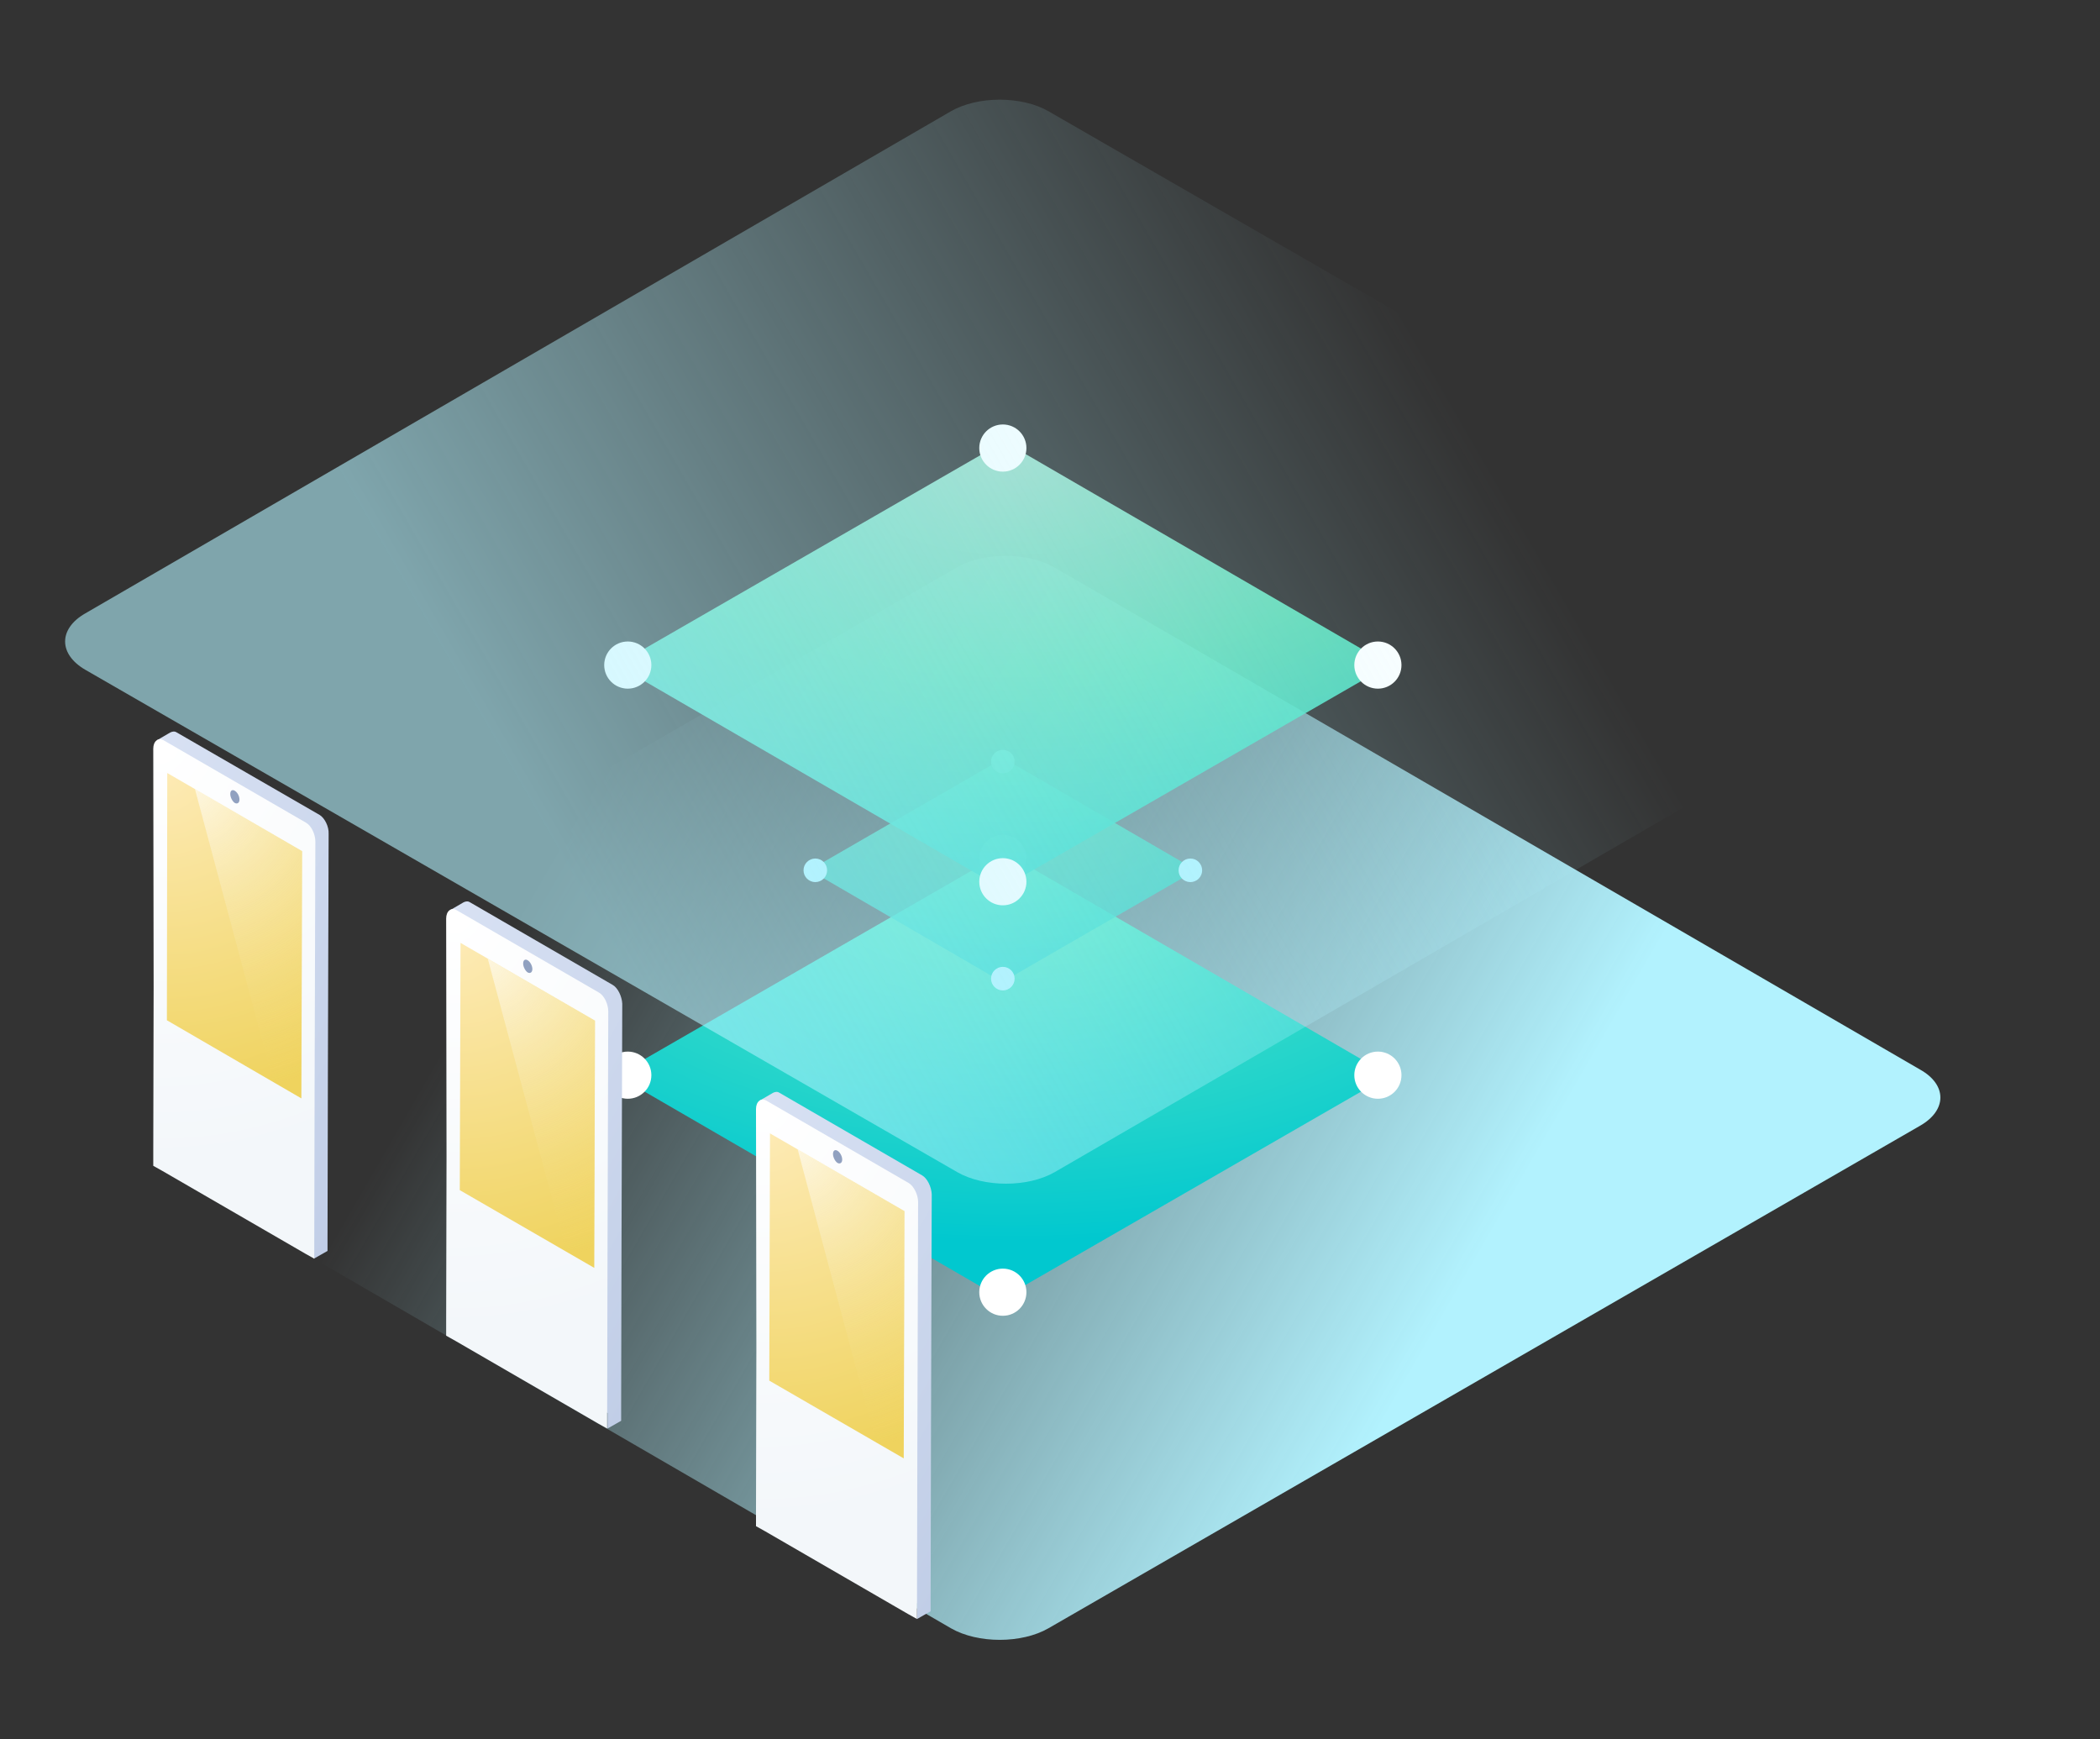 <?xml version="1.0" encoding="utf-8"?>
<!-- Generator: Adobe Illustrator 24.3.0, SVG Export Plug-In . SVG Version: 6.00 Build 0)  -->
<svg version="1.1" id="Ebene_1" xmlns="http://www.w3.org/2000/svg" xmlns:xlink="http://www.w3.org/1999/xlink" x="0px" y="0px"
	 viewBox="0 0 570 472" style="enable-background:new 0 0 570 472;" xml:space="preserve">
<rect x="0" y="0" width="570" height="472" fill="#333333" stroke="none"/>
<style type="text/css">
	.st0{fill:url(#SVGID_1_);}
	.st1{fill:url(#SVGID_2_);}
	.st2{fill:#FFFFFF;}
	.st3{opacity:0.8;fill:url(#SVGID_3_);enable-background:new    ;}
	.st4{fill:#B2F2FE;}
	.st5{opacity:0.9;fill:url(#SVGID_4_);enable-background:new    ;}
	.st6{fill:url(#SVGID_5_);}
	.st7{fill:url(#SVGID_6_);}
	.st8{fill:url(#SVGID_7_);}
	.st9{fill:#91A1C0;}
	.st10{fill:url(#SVGID_8_);}
	.st11{fill:url(#SVGID_9_);}
	.st12{fill:url(#SVGID_10_);}
	.st13{fill:url(#SVGID_11_);}
	.st14{fill:url(#SVGID_12_);}
	.st15{fill:url(#SVGID_13_);}
	.st16{fill:url(#SVGID_14_);}
	.st17{fill:url(#SVGID_15_);}
	.st18{fill:url(#SVGID_16_);}
	.st19{opacity:0.6;fill:url(#SVGID_17_);enable-background:new    ;}
</style>
<g>
	<g>
		
			<linearGradient id="SVGID_1_" gradientUnits="userSpaceOnUse" x1="387.658" y1="-1032.639" x2="152.34" y2="-896.778" gradientTransform="matrix(1 0 0 -1 0 -668)">
			<stop  offset="0" style="stop-color:#B2F2FE"/>
			<stop  offset="1" style="stop-color:#B2F2FE;stop-opacity:0"/>
		</linearGradient>
		<path class="st0" d="M521.2,305.5L284.6,441.9c-7.3,4.2-19.2,4.2-26.5,0l-235-136.3c-7.3-4.2-7.2-11.1,0.1-15.3L259.7,154
			c7.3-4.2,19.2-4.2,26.5,0l235,136.3C528.5,294.4,528.5,301.3,521.2,305.5"/>
		<g>
			<g>
				
					<radialGradient id="SVGID_2_" cx="-1613.929" cy="-1592.843" r="101.704" gradientTransform="matrix(1.028679e-13 1 -1.859 1.912125e-13 -2686.702 1849.147)" gradientUnits="userSpaceOnUse">
					<stop  offset="0" style="stop-color:#67EBC3"/>
					<stop  offset="1" style="stop-color:#01C8CF"/>
				</radialGradient>
				<path class="st1" d="M172.6,288.8l94.6-54.5c2.9-1.7,7.7-1.7,10.6,0l94,54.5c2.9,1.7,2.9,4.4,0,6.1l-94.6,54.5
					c-2.9,1.7-7.7,1.7-10.6,0l-94-54.5C169.6,293.2,169.6,290.4,172.6,288.8"/>
				<circle class="st2" cx="170.4" cy="291.8" r="6.4"/>
				<circle class="st2" cx="374" cy="291.8" r="6.4"/>
				<circle class="st2" cx="272.2" cy="233" r="6.4"/>
				<circle class="st2" cx="272.2" cy="350.7" r="6.4"/>
			</g>
			<g>
				
					<radialGradient id="SVGID_3_" cx="-1614.881" cy="-1620.212" r="90.2" gradientTransform="matrix(1.028679e-13 1 -1.859 1.912125e-13 -2738.528 1822.73)" gradientUnits="userSpaceOnUse">
					<stop  offset="0" style="stop-color:#67EBC3"/>
					<stop  offset="1" style="stop-color:#01C8CF"/>
				</radialGradient>
				<path class="st3" d="M222.4,234.6l47.3-27.3c1.5-0.8,3.9-0.8,5.3,0l47,27.3c1.5,0.8,1.5,2.2,0,3.1L274.7,265
					c-1.5,0.8-3.9,0.8-5.3,0l-47-27.3C220.9,236.8,220.9,235.5,222.4,234.6"/>
				<circle class="st4" cx="221.3" cy="236.2" r="3.2"/>
				<circle class="st4" cx="323.1" cy="236.2" r="3.2"/>
				<circle class="st4" cx="272.2" cy="206.7" r="3.2"/>
				<circle class="st4" cx="272.2" cy="265.6" r="3.2"/>
			</g>
			<g>
				
					<radialGradient id="SVGID_4_" cx="-1613.929" cy="-1704.184" r="162.857" gradientTransform="matrix(1.028679e-13 1 -1.859 1.912125e-13 -2893.665 1737.806)" gradientUnits="userSpaceOnUse">
					<stop  offset="0" style="stop-color:#ABEDD7"/>
					<stop  offset="0.368" style="stop-color:#67EBC3"/>
					<stop  offset="1" style="stop-color:#01C8CF"/>
				</radialGradient>
				<path class="st5" d="M172.6,177.4l94.6-54.5c2.9-1.7,7.7-1.7,10.6,0l94,54.5c2.9,1.7,2.9,4.4,0,6.1L277.2,238
					c-2.9,1.7-7.7,1.7-10.6,0l-94-54.5C169.6,181.9,169.6,179.1,172.6,177.4"/>
				<circle class="st2" cx="170.4" cy="180.5" r="6.4"/>
				<circle class="st2" cx="374" cy="180.5" r="6.4"/>
				<circle class="st2" cx="272.2" cy="121.6" r="6.4"/>
				<circle class="st2" cx="272.2" cy="239.3" r="6.4"/>
			</g>
		</g>
		<g>
			
				<linearGradient id="SVGID_5_" gradientUnits="userSpaceOnUse" x1="18.593" y1="1752.481" x2="113.334" y2="1807.179" gradientTransform="matrix(1 0 0 1 0 -1510)">
				<stop  offset="0" style="stop-color:#D8E1F3"/>
				<stop  offset="1" style="stop-color:#C1CEE7"/>
			</linearGradient>
			<path class="st6" d="M86.8,221.2L48,198.8c-0.6-0.4-1.2-0.3-1.8,0l-3.6,2.1l2.5,2.9l0.1,61.9l-0.1,44.9v3.7l2.5,1.4l37.6,21.7
				v4.2l3.7-2.1v-3.7l0.1-44.9l0.2-64.6C89.3,224.3,88.1,222,86.8,221.2z"/>
			
				<radialGradient id="SVGID_6_" cx="273.348" cy="1795.15" r="121.506" gradientTransform="matrix(0.933 0 0 0.935 -211.332 -1475.959)" gradientUnits="userSpaceOnUse">
				<stop  offset="0" style="stop-color:#FFFFFF"/>
				<stop  offset="1" style="stop-color:#F3F7FA"/>
			</radialGradient>
			<path class="st7" d="M83.1,223.3l-38.7-22.4c-1.4-0.8-2.8,0.2-2.8,2.3l0.1,64.6l-0.1,44.9v3.7l2.5,1.4l38.7,22.4l2.5,1.4v-3.7
				l0.1-44.9l0.2-64.6C85.6,226.4,84.5,224.1,83.1,223.3"/>
			
				<radialGradient id="SVGID_7_" cx="274.982" cy="1803.7" r="95.689" gradientTransform="matrix(0.933 0 0 0.935 -211.332 -1475.959)" gradientUnits="userSpaceOnUse">
				<stop  offset="0" style="stop-color:#FDEAB4"/>
				<stop  offset="1" style="stop-color:#EFD35E"/>
			</radialGradient>
			<polyline class="st8" points="82,231 45.4,209.8 45.3,276.9 81.8,298.1 82,231 			"/>
			<path class="st9" d="M63.7,214.6c-0.7-0.4-1.2,0-1.2,0.9s0.6,2,1.2,2.4c0.7,0.4,1.3,0,1.3-0.9C65,216,64.4,215,63.7,214.6"/>
			
				<radialGradient id="SVGID_8_" cx="283.178" cy="1808.288" r="88.913" gradientTransform="matrix(0.933 0 0 0.935 -211.332 -1475.959)" gradientUnits="userSpaceOnUse">
				<stop  offset="0" style="stop-color:#FFFFFF;stop-opacity:0.6"/>
				<stop  offset="0.999" style="stop-color:#EFD35E;stop-opacity:0"/>
			</radialGradient>
			<polygon class="st10" points="74.2,293.7 81.8,298.1 82,231 52.9,214.1 			"/>
		</g>
		<g>
			
				<linearGradient id="SVGID_9_" gradientUnits="userSpaceOnUse" x1="98.206" y1="1798.559" x2="193.021" y2="1853.301" gradientTransform="matrix(1 0 0 1 0 -1510)">
				<stop  offset="0" style="stop-color:#D8E1F3"/>
				<stop  offset="1" style="stop-color:#C1CEE7"/>
			</linearGradient>
			<path class="st11" d="M166.3,267.3l-38.7-22.4c-0.6-0.4-1.2-0.3-1.8,0l-3.6,2.1l2.6,2.9l0.1,61.9l-0.1,44.9v3.7l2.5,1.4
				l37.6,21.7v4.2l3.7-2.1v-3.7l0.1-44.9l0.2-64.6C168.8,270.4,167.7,268.1,166.3,267.3z"/>
			
				<radialGradient id="SVGID_10_" cx="358.611" cy="1844.442" r="121.506" gradientTransform="matrix(0.933 0 0 0.935 -211.332 -1475.959)" gradientUnits="userSpaceOnUse">
				<stop  offset="0" style="stop-color:#FFFFFF"/>
				<stop  offset="1" style="stop-color:#F3F7FA"/>
			</radialGradient>
			<path class="st12" d="M162.6,269.4L123.9,247c-1.4-0.8-2.8,0.2-2.8,2.3l0.1,64.6l-0.1,44.9v3.7l2.5,1.4l38.7,22.4l2.5,1.4V384
				l0.1-44.9l0.2-64.6C165.1,272.5,164,270.2,162.6,269.4"/>
			
				<radialGradient id="SVGID_11_" cx="360.244" cy="1852.992" r="95.689" gradientTransform="matrix(0.933 0 0 0.935 -211.332 -1475.959)" gradientUnits="userSpaceOnUse">
				<stop  offset="0" style="stop-color:#FDEAB4"/>
				<stop  offset="1" style="stop-color:#EFD35E"/>
			</radialGradient>
			<polyline class="st13" points="161.5,277 125,255.9 124.8,323 161.3,344.1 161.5,277 			"/>
			<path class="st9" d="M143.2,260.6c-0.7-0.4-1.2,0-1.2,0.9s0.6,2,1.2,2.4c0.7,0.4,1.3,0,1.3-0.9S143.9,261,143.2,260.6"/>
			
				<radialGradient id="SVGID_12_" cx="368.44" cy="1857.58" r="88.913" gradientTransform="matrix(0.933 0 0 0.935 -211.332 -1475.959)" gradientUnits="userSpaceOnUse">
				<stop  offset="0" style="stop-color:#FFFFFF;stop-opacity:0.6"/>
				<stop  offset="0.999" style="stop-color:#EFD35E;stop-opacity:0"/>
			</radialGradient>
			<polygon class="st14" points="153.7,339.7 161.3,344.1 161.5,277 132.4,260.2 			"/>
		</g>
		<g>
			
				<linearGradient id="SVGID_13_" gradientUnits="userSpaceOnUse" x1="182.206" y1="1850.259" x2="277.021" y2="1905.001" gradientTransform="matrix(1 0 0 1 0 -1510)">
				<stop  offset="0" style="stop-color:#D8E1F3"/>
				<stop  offset="1" style="stop-color:#C1CEE7"/>
			</linearGradient>
			<path class="st15" d="M250.3,319l-38.7-22.4c-0.6-0.4-1.2-0.3-1.8,0l-3.6,2.1l2.6,2.9l0.1,61.9l-0.1,44.9v3.7l2.5,1.4l37.6,21.7
				v4.2l3.7-2.1v-3.7l0.1-44.9l0.2-64.6C252.8,322.1,251.7,319.8,250.3,319z"/>
			
				<radialGradient id="SVGID_14_" cx="448.715" cy="1899.729" r="121.506" gradientTransform="matrix(0.933 0 0 0.935 -211.332 -1475.959)" gradientUnits="userSpaceOnUse">
				<stop  offset="0" style="stop-color:#FFFFFF"/>
				<stop  offset="1" style="stop-color:#F3F7FA"/>
			</radialGradient>
			<path class="st16" d="M246.7,321.1L208,298.7c-1.4-0.8-2.8,0.2-2.8,2.3l0.1,64.6l-0.1,44.9v3.7l2.5,1.4l38.7,22.4l2.5,1.4v-3.7
				l0.1-44.9l0.2-64.6C249.2,324.2,248,321.9,246.7,321.1"/>
			
				<radialGradient id="SVGID_15_" cx="450.348" cy="1908.279" r="95.689" gradientTransform="matrix(0.933 0 0 0.935 -211.332 -1475.959)" gradientUnits="userSpaceOnUse">
				<stop  offset="0" style="stop-color:#FDEAB4"/>
				<stop  offset="1" style="stop-color:#EFD35E"/>
			</radialGradient>
			<polyline class="st17" points="245.5,328.7 209,307.6 208.8,374.7 245.3,395.8 245.5,328.7 			"/>
			<path class="st9" d="M227.3,312.3c-0.7-0.4-1.2,0-1.2,0.9s0.6,2,1.2,2.4c0.7,0.4,1.3,0,1.3-0.9S228,312.7,227.3,312.3"/>
			
				<radialGradient id="SVGID_16_" cx="458.544" cy="1912.867" r="88.913" gradientTransform="matrix(0.933 0 0 0.935 -211.332 -1475.959)" gradientUnits="userSpaceOnUse">
				<stop  offset="0" style="stop-color:#FFFFFF;stop-opacity:0.6"/>
				<stop  offset="0.999" style="stop-color:#EFD35E;stop-opacity:0"/>
			</radialGradient>
			<polygon class="st18" points="237.7,391.4 245.3,395.8 245.5,328.7 216.5,311.9 			"/>
		</g>
		
			<linearGradient id="SVGID_17_" gradientUnits="userSpaceOnUse" x1="-6748.09" y1="-908.854" x2="-6983.408" y2="-772.994" gradientTransform="matrix(-1 0 0 -1 -6591.426 -668)">
			<stop  offset="0" style="stop-color:#B2F2FE"/>
			<stop  offset="1" style="stop-color:#B2F2FE;stop-opacity:0"/>
		</linearGradient>
		<path class="st19" d="M23.2,181.8l236.6,136.3c7.3,4.2,19.2,4.2,26.5,0l235-136.3c7.3-4.2,7.2-11.1-0.1-15.3L284.6,30.2
			c-7.3-4.2-19.2-4.2-26.5,0l-235,136.3C15.8,170.7,15.9,177.6,23.2,181.8"/>
	</g>
</g>
</svg>
